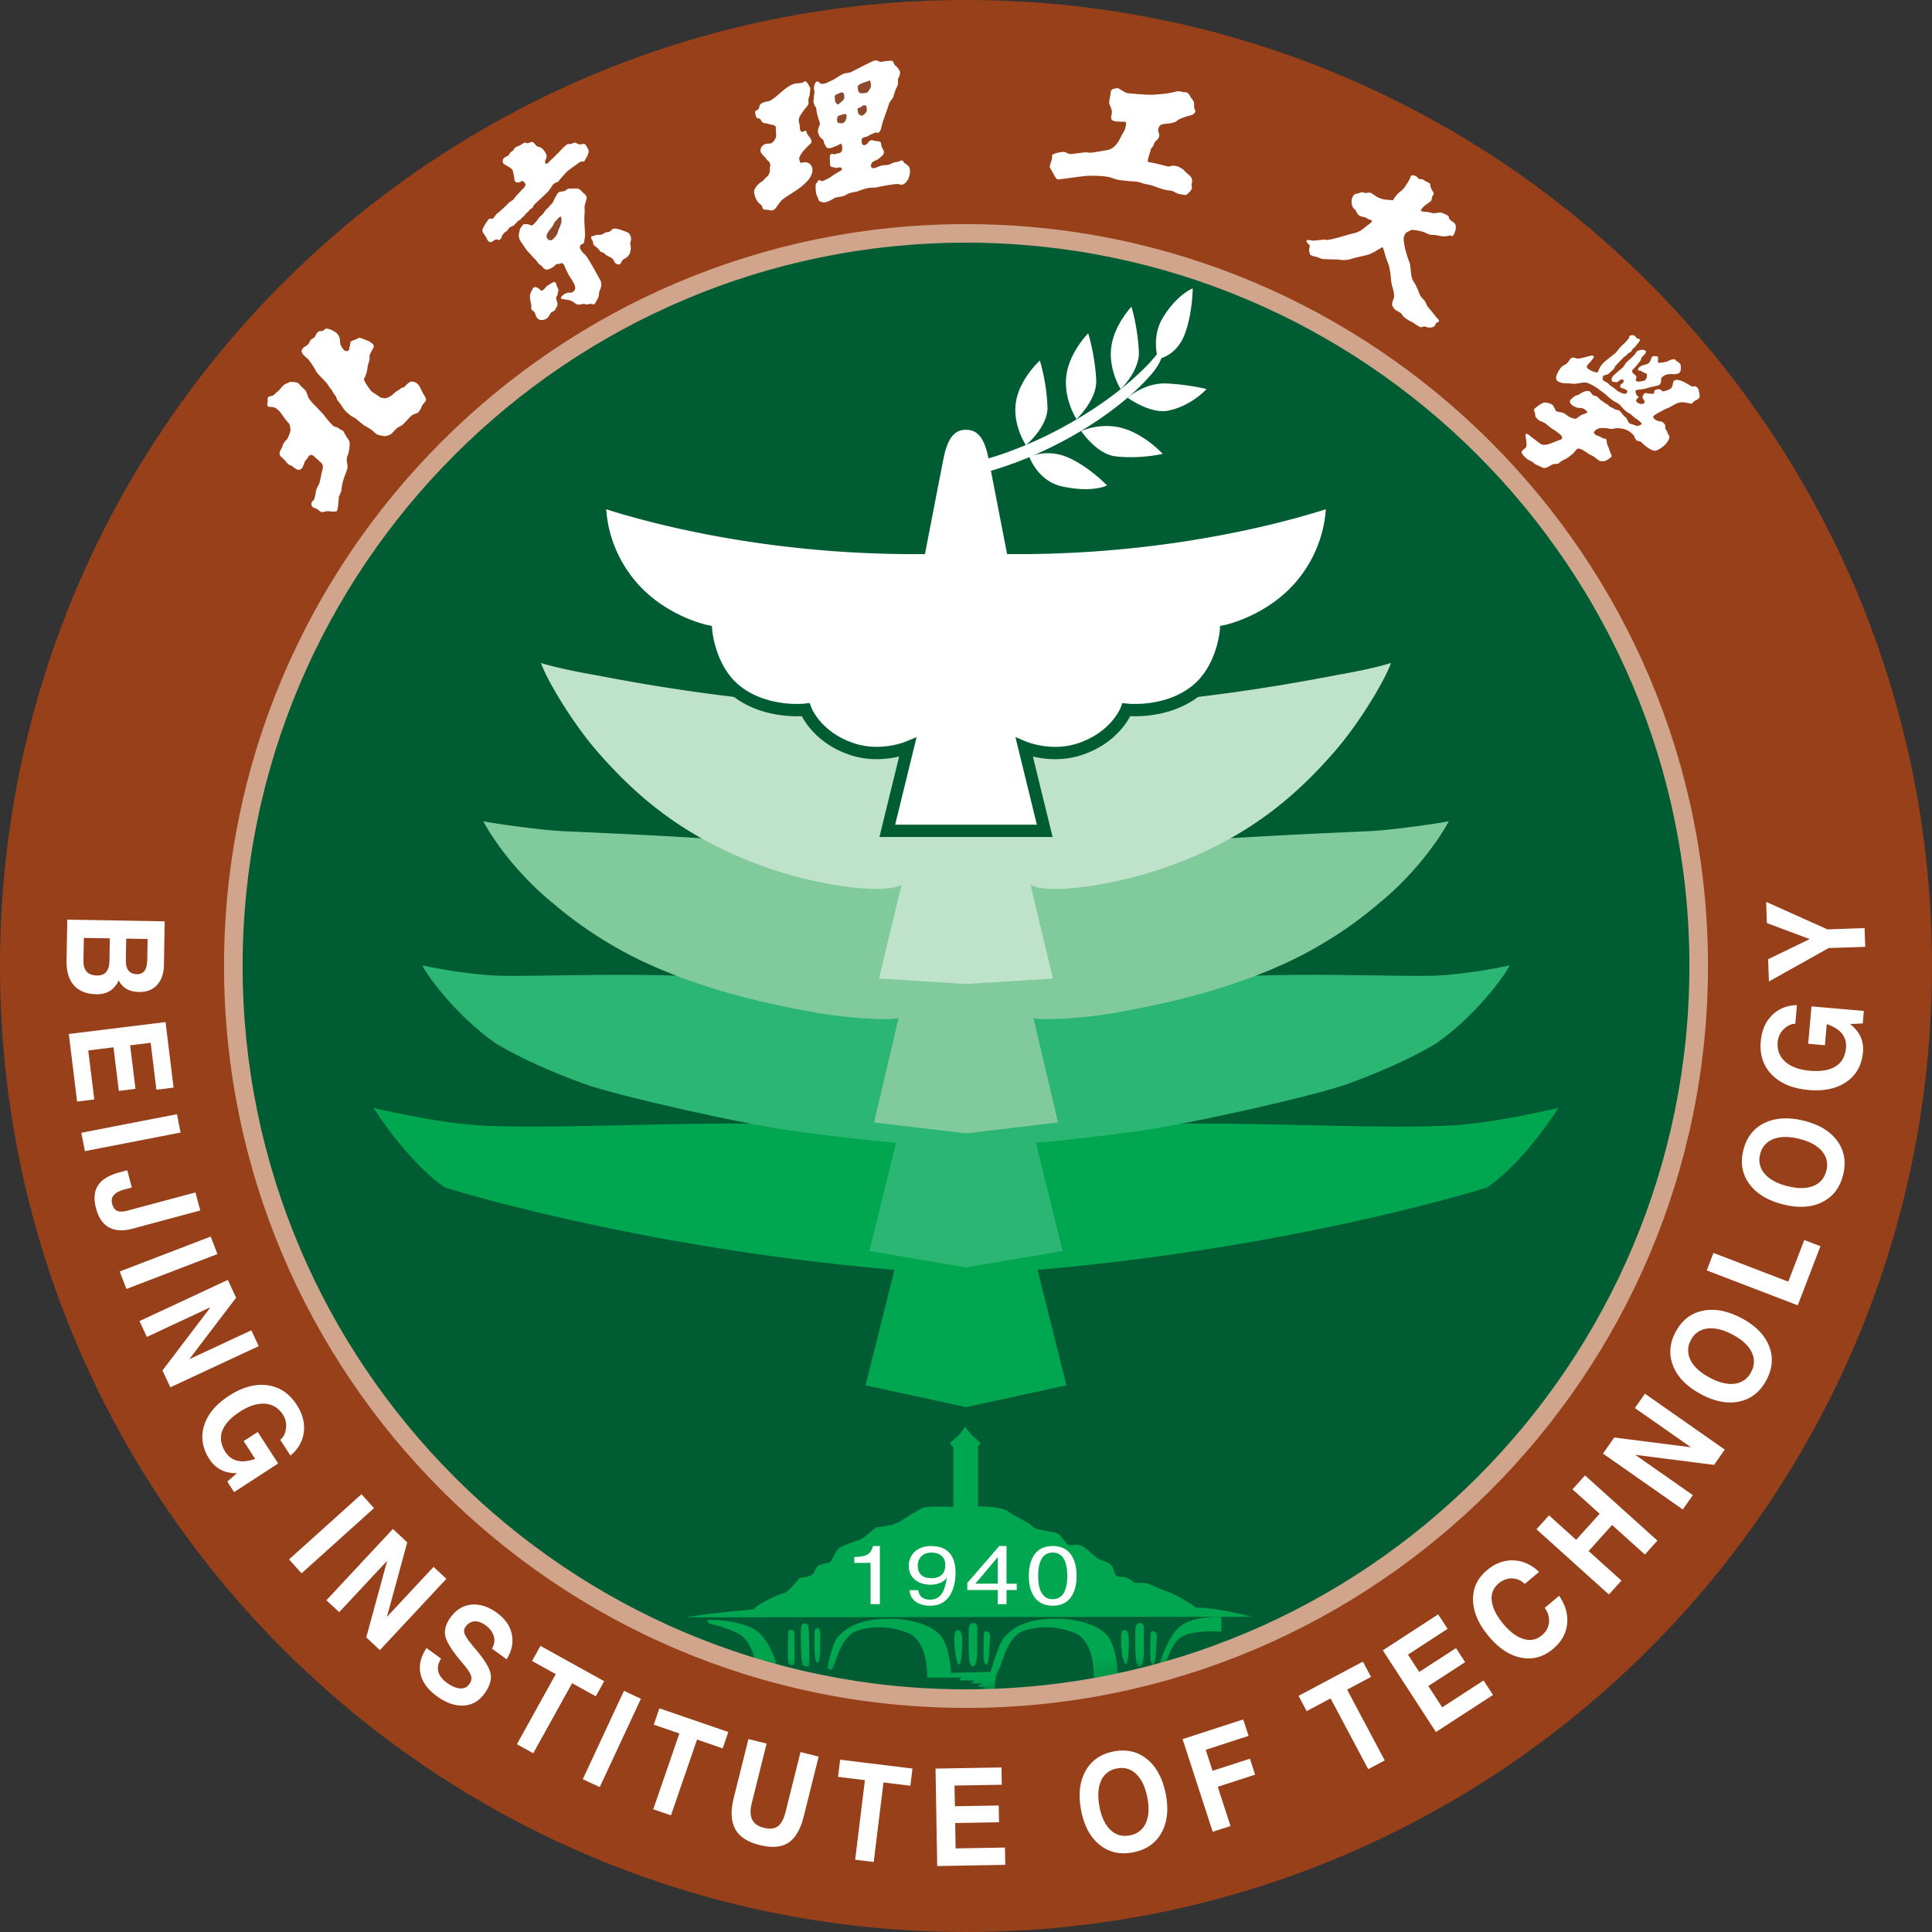<svg xmlns="http://www.w3.org/2000/svg" width="88" height="88" fill="none"><rect width="100%" height="100%" fill="#333333" stroke="none"/><path fill="#97401A" fill-rule="evenodd" d="M0 44C0 19.7 19.7 0 44 0c24.302 0 44 19.7 44 44S68.302 88 44 88C19.7 88 0 68.3 0 44" clip-rule="evenodd"/><path fill="#005C33" fill-rule="evenodd" d="M10.63 44c0-18.43 14.94-33.37 33.372-33.37 18.431 0 33.372 14.94 33.372 33.37s-14.94 33.37-33.372 33.37S10.629 62.43 10.629 44" clip-rule="evenodd"/><mask id="a" width="68" height="68" x="10" y="10" maskUnits="userSpaceOnUse" style="mask-type:alpha"><path fill="#fff" d="M10.63 44c0 18.43 14.94 33.37 33.372 33.37 18.431 0 33.372-14.94 33.372-33.37 0-18.428-14.94-33.37-33.372-33.37"/></mask><g fill="#00A650" fill-rule="evenodd" clip-rule="evenodd" mask="url(#a)"><path d="M43.96 64.982s-.152.247-.317.412c-.167.167-.414.33-.359.386s.139.124.139.124v2.74s-1.204-.083-1.47.072c-.29.166-.623.357-.925.563-.304.206-.766.242-1.048.282-.212.03-.516.454-.805.564s-.691.241-.847.321c-.343.18-.371.658-.563.726-.194.069-.524.022-.645.363-.137.386-.66.27-.725.362-.096.138-.559.672-.724.684-.165.014-1.1.431-1.35.724-2.233.192-3.082.362-3.082.362l25.779-.028s-1.53-.411-2.532-.413c-.09-.093-1.005-.642-1.294-.725s-.757-.32-.886-.362c-.287-.096-.589.016-.685-.08-.168-.168-.329-.228-.604-.242s-.212-.142-.322-.403-.403-.282-.645-.403c-.18-.09-.617-.555-.837-.624-.22-.07-.46.06-.597-.05-.138-.111-.275-.456-.538-.525-.261-.067-.898-.113-1.05-.29-.15-.18-.74-.402-1.085-.663-.344-.261-1.392-.244-1.392-.244v-2.766s.11-.027.096-.11c-.013-.082-.22-.206-.357-.345-.139-.137-.33-.412-.33-.412M32.212 73.788s.015.183.22.201c.204.018.913.252 1.255.453.71.419.818 1.848.818 1.848l1.05-.008.015.357.873.01s-.532.076-.274.095c.26.018.943.008.874.025s-1.037.096-.819.096c.22 0 1.311.14 1.446.027.137-.113.029-.576.029-.576h-1.515s0-.209-.178-.226c-.176-.017-.573-.017-.573-.017s-.3-1.552-1.255-1.953c-.956-.401-1.966-.332-1.966-.332"/><path d="M35.911 74.268s-.055 1.324 0 1.482.272.113.272.007c0-.103.029-1.332-.026-1.455-.055-.121-.246-.035-.246-.035M36.497 74.059c-.055.174 0 1.691.055 1.778.053.088.313.105.313 0 0-.104 0-1.726-.055-1.813-.053-.088-.258-.14-.313.035M37.234 74.155c-.163.017-.137.27-.137.531s-.012 1.054.137 1.054.123-.93.123-1.054c0-.12.04-.549-.123-.531M43.661 74.25c-.19 0-.19.14-.19.472 0 .33.082 1.097.218 1.097s.136-.941.136-1.133c0-.19-.05-.436-.164-.436M44.343 73.927c-.274 0-.218.34-.218.654s-.054 1.325.191 1.325c.246 0 .19-.958.19-1.307 0-.35.069-.672-.163-.672M44.917 74.302c-.11 0-.11.105-.11.436 0 .332-.055 1.08.11 1.08.164 0 .15-.923.176-1.132.029-.21-.012-.384-.176-.384M51.253 74.25c-.19 0-.19.14-.19.472 0 .33.077 1.076.214 1.076s.14-.92.14-1.112c0-.19-.05-.436-.164-.436M51.936 73.927c-.274 0-.22.34-.22.654s-.053 1.325.193 1.325c.245 0 .19-.958.19-1.307 0-.35.068-.672-.163-.672M52.51 74.302c-.11 0-.11.105-.11.436 0 .332-.056 1.08.11 1.08.163 0 .149-.923.176-1.132.028-.21-.013-.384-.176-.384"/><path d="M45.38 76.3c-.058.251-.115.56-.038.693-.154.058-.76.019-.818 0-.116-.04.461-.067.346-.124-.061-.032-.244-.027-.288-.049-.123-.06.117-.064.124-.134.005-.037-.394.02-.451-.02-.076-.05.173-.115.173-.115l-.77-.019.153-.121h-1.583s.082-1.665-.887-2.04c-.727-.28-1.543-.35-2.292-.095-.818.278-1.023 1.674-1.147 1.753-.123.077-.205-.062-.205-.062s.178-1.115.505-1.447c.31-.313.756-.697 1.925-.776 1.16-.079 2.21.217 2.674.707.464.487.52 1.743.52 1.743l1.8-.044s.345-1.298.674-1.63c.309-.313.754-.697 1.924-.776 1.16-.079 2.211.217 2.675.707.464.487.518 1.743.518 1.743l1.801-.044s.383-1.542 1.037-2.066c.653-.522 1.883-.428 1.883-.428v.664s-1.334-.112-1.869.27c-.478.34-.75 1.42-.764 1.613-.013.19.105.14-.078.244-.108.061-.7.186-.972.175-.129-.005.47-.194.483-.227.014-.034-.843.206-.966.206-.09 0 .523-.058.523-.058l-.847-.05.26-.082H49.82s.082-1.665-.886-2.04c-.727-.28-1.545-.35-2.294-.095-.818.278-1.023 1.674-1.145 1.753-.02.01-.107.236-.115.272"/></g><path fill="#D0A58C" fill-rule="evenodd" d="M44.001 11.053c-18.168 0-32.95 14.78-32.95 32.947S25.833 76.947 44 76.947c18.17 0 32.95-14.78 32.95-32.947s-14.78-32.947-32.95-32.947m0 66.74c-18.634 0-33.795-15.16-33.795-33.793s15.16-33.792 33.795-33.792S77.797 25.367 77.797 44 62.636 77.794 44 77.794" clip-rule="evenodd"/><path fill="#fff" fill-rule="evenodd" d="M40.078 70.42h-.312c-.125.432-.338.473-.854.504v.263h.741v1.879h.425zM42.39 72.181c.295 0 .611-.113.727-.316l.01.008c-.1.684-.33.99-.763.99-.326 0-.515-.166-.538-.433h-.397c0 .256.198.708.944.708 1.092 0 1.152-1.209 1.152-1.492 0-.428-.1-1.227-1.112-1.227-.67 0-1.02.426-1.02.908 0 .527.41.854.998.854" clip-rule="evenodd"/><path fill="#00A650" fill-rule="evenodd" d="M42.448 71.884c-.266 0-.645-.064-.645-.573 0-.352.244-.594.613-.594.457 0 .642.264.642.564 0 .524-.402.603-.61.603" clip-rule="evenodd"/><path fill="#fff" fill-rule="evenodd" d="M46.31 72.422v-.286h-.465v-1.717h-.33L44.06 72.1v.323h1.388v.644h.397v-.644z" clip-rule="evenodd"/><path fill="#00A650" fill-rule="evenodd" d="M45.438 70.935h.01v1.2h-1.022z" clip-rule="evenodd"/><path fill="#fff" fill-rule="evenodd" d="M49.038 71.778c0-.549-.176-1.36-1.089-1.36-.912 0-1.089.811-1.089 1.36 0 .55.177 1.36 1.09 1.36.912 0 1.088-.81 1.088-1.36" clip-rule="evenodd"/><path fill="#00A650" fill-rule="evenodd" d="M48.614 71.779c0 .662-.208 1.062-.664 1.062s-.664-.4-.664-1.062c0-.663.207-1.062.664-1.062.456 0 .663.4.663 1.062" clip-rule="evenodd"/><path fill="#fff" fill-rule="evenodd" d="M37.086 4.103c-.04-.157.038-.376.126-.388.11-.016.126.123.245.105.052-.008.166-.02.213-.052.033-.023.212-.099.269-.127.162-.088.274-.181.452-.266.116-.057.281-.046.374-.093.263-.132.99-.516 1.09-.53.106-.014.195.074.279.063.15-.022.458-.071.519-.035.035.02.077.17.118.197.061.042.22.206.227.335.006.104-.104.285-.101.323.016.155.005.237-.027.29-.077.136-.118.276-.18.487-.018.069-.174.231-.193.297-.12.423-.275.725-.363 1.144-.014.066-.096.21-.147.195-.047-.016-.166-.013-.209.035-.03.031-.157.033-.21.102-.038.05-.28.049-.312.145-.02.06-.014.204.036.255.079.078.216-.032.242-.08.026-.046.114-.13.184-.122.048.005.155.049.29.05.079 0 .126.07.127.11.01.191.114.285.122.339a.23.23 0 0 1-.024.15c-.052.075-.12.122-.223.21-.057.047-.192.079-.273.147a.23.23 0 0 0-.066.177c.014.1.1.098.154.092.052-.008.266-.112.37-.126s.203-.007.29-.03c.067-.017.243-.126.343-.121.113.006.225-.117.308-.05.017.133.275.16.304.37.042.295-.104.655-.36.713-.108.026-.045-.072-.424-.012a8 8 0 0 0-.675.122c-.097.03-.24.016-.373.03s-.26.065-.32.08c-.11.024-.211.095-.356.11-.172.02-.351.097-.43.15-.082.057-.332.076-.451.109-.079.022-.205.148-.449.209-.086.024-.302-.019-.32-.112-.026-.13-.112-.203-.122-.388l-.01-.184c0-.05-.006-.162.072-.224.014-.008.044-.102.097-.104.05-.001.07.07.146.048.052-.016.282-.118.384-.196.132-.097.356-.23.482-.297.053-.104-.063-.145-.103-.132-.075.022-.159.04-.214.002-.107-.002-.16-.022-.188-.063-.03-.044-.016-.136-.02-.173-.004-.073-.009-.11-.007-.213.002-.063-.003-.157.094-.17.054-.008.07.03.121.022.054-.008.071-.033.125-.04.053-.007.085-.005.12-.023a.27.27 0 0 0 .097-.115.8.8 0 0 0-.008-.251c-.017-.068-.08-.05-.151-.002-.047.032-.112.05-.186.082-.036.008-.118.057-.171.064a.5.5 0 0 1-.147-.001c-.062-.008-.06-.054-.088-.1-.022-.043-.073-.106-.077-.158-.01-.148-.137-.183-.16-.22a.7.7 0 0 1-.11-.255c-.022-.167.113-.32.081-.422-.025-.083-.146-.407-.157-.637-.003-.061-.097-.148-.121-.263-.019-.094.008-.152.003-.215-.005-.084.054-.244.022-.369M36.897 3.995c.03.052-.017.222-.013.311.003.066-.09.164-.056.362.014.082-.055.16-.153.276a3 3 0 0 0-.264.391c-.066.172.012.337.02.39.008.054-.016.211.06.262.085.06.137-.033.203-.033.045-.002.03.09.093.177.12.169.162.19.168.28.005.054.011.096-.027.128-.1.082-.46.418-.522.653-.013.052.032.215.061.228.05-.013.173-.025.225-.031.054-.008.19.064.224.103a.5.5 0 0 1 .091.211c.008.332-.228.559-.477.771-.233.2-.672.445-.871.601-.167.13-.302.414-.401.472 0 0-.119.065-.181.032-.043-.022-.15-.016-.27-.035-.092-.016-.067-.146-.141-.21-.076-.067-.151-.124-.192-.205a1 1 0 0 1-.13-.403c-.005-.1.177-.364.353-.45.046-.022.16-.167.208-.203a.42.42 0 0 0 .162-.367c-.008-.088.028-.159.019-.222-.002-.007-.033-.113-.1-.16-.054-.036-.078-.079-.116-.135 0-.003-.212-.19-.228-.295-.022-.166.093-.3.25-.344.052-.014.148-.005.2-.017.121-.027.192-.156.246-.265.039-.083-.01-.311.001-.428.013-.148-.154-.148-.244-.168-.075-.017-.182-.064-.26-.06-.072.005-.161-.088-.185-.154-.047-.085-.08-.053-.146-.07-.077-.016-.106-.234-.113-.287-.004-.028.053-.063.125-.107.06-.036.063-.11.082-.175.029-.093.121-.129.203-.163.058-.026.216-.033.288-.076.384-.222.784-.744 1.178-.779.2-.015.284-.022.356-.077.115-.09.219.175.274.27" clip-rule="evenodd"/><path fill="#8C492C" fill-rule="evenodd" d="M39.619 3.663c.03.02.047.17.053.223.011.074-.088.249-.166.328 0 0-.196.055-.318.026-.095-.02-.118-.174-.122-.262-.007-.175.345-.216.553-.315M38.241 4.234c.154-.061.213-.013.217.189.005.146-.145.206-.253.316-.053.057-.12-.05-.12-.05-.067-.046-.048-.167-.062-.244-.03-.176.177-.143.218-.211M39.306 4.81c.04-.02.137-.034.158.034.02.07.02.193.02.193-.028.117-.151.207-.231.23-.035.01-.154-.058-.162-.112-.008-.053-.052-.168-.005-.236.112-.004.151-.078.22-.11M38.467 5.192a.078.078 0 0 1 .094.078c.005.144-.061.272-.129.32-.047.037-.171.02-.263.01a.26.26 0 0 1-.042-.146.27.27 0 0 1 .049-.17c.074-.033.184-.065.29-.092" clip-rule="evenodd"/><path fill="#fff" fill-rule="evenodd" d="M25.469 8.75c.044-.027.143-.025.234-.043.044-.007.157-.122.219-.118.12.007.352-.02.436.016.09.04.196.181.24.206a.34.34 0 0 1 .13.195c-.042.199-.103.334-.103.425 0 0 .014.165.002.291-.03.32.014.64.02.97.002.097-.028.22-.042.34-.005.039-.068.092-.125.1-.04.005-.094.13-.04.222.026.042.086.15.2.237.125.098.595.982.703 1.171.09.162.018.403-.024.466-.046.067-.017.258-.095.377-.053.085-.105.217-.149.244s-.091.013-.14-.008c-.036-.014-.15.024-.195.026-.07-.002-.112-.029-.181-.023-.065.007-.173.046-.264.023-.08-.02-.13-.086-.235-.144-.148-.083-.473-.085-.503-.129-.047-.069.129-.187.15-.201.147-.095.312-.052.355-.077.15-.091.187-.194.07-.419a6 6 0 0 0-.11-.193c-.026-.044-.124-.167-.158-.265a3 3 0 0 1-.172-.377c-.02-.035-.098-.09-.134-.08-.063.061-.16.022-.223.06-.044.026-.09.09-.134.117-.044.026-.15.09-.255.121a.3.3 0 0 1-.132-.025c-.074-.037-.093-.093-.156-.146-.018-.01-.077-.07-.097-.07-.036-.048-.109-.13-.136-.174-.026-.042-.143-.138-.221-.236-.09-.11-.18-.18-.27-.314-.135-.203-.206-.3-.23-.343-.145-.252-.029-.397-.027-.527.042-.075.108-.16.15-.215.082-.036.12-.021.238-.014.016.011.12.04.154.063.076-.04.21-.176.312-.335.042-.07.16-.14.23-.244.045-.066.118-.17.16-.195.044-.027.049-.053.132-.141.076-.08.117-.112.162-.214q.04-.091.077-.158c.027-.047.046-.09.074-.126.022-.044.022-.067.103-.116" clip-rule="evenodd"/><path fill="#fff" fill-rule="evenodd" d="M26.93 10.773c.054-.044.12.003.202-.066.027-.022.184-.001.233-.016a.6.6 0 0 0 .19-.09c.05-.039.169-.024.211-.051.041-.025.101-.084.137-.117.082-.072.433.05.556.103.053.022.102.031.18.082.032.02.085.141.096.188.027.115-.007.156-.025.244-.015.071.033.184.022.264-.004.041-.014.145-.036.208a.55.55 0 0 1-.156.205c-.04.039-.127.064-.168.108-.07.071-.088.17-.13.195-.059.035-.153.016-.23-.066-.041-.042-.068-.148-.13-.193-.078-.059-.278-.137-.306-.18-.07-.107-.214-.094-.256-.162-.101-.155-.185-.19-.224-.217a.23.23 0 0 1-.083-.168c.006-.07-.121-.173-.082-.27M24.308 13.098c.159-.096.333.176.388.143a.9.9 0 0 0 .2-.202c.016-.02.27-.166.27-.166.043-.027.092-.043.123-.013.059.057.07.168.07.168.026.043.083.148.077.19-.01.056-.035.116-.04.2-.001.04-.075.114-.067.166.019.124.078.189.061.297-.014.082-.047.114-.102.22-.046.09-.15.095-.189.139-.033.038-.12.22-.198.267-.16.096-.356.117-.467-.07-.027-.044-.06-.17-.087-.214-.025-.045-.112-.084-.137-.128-.027-.042.003-.175-.014-.239-.047-.176-.1-.395-.008-.557.04-.068.076-.175.12-.201M23.48 6.714c.043-.028.124-.058.18-.083.074-.033.166-.098.208-.124.053-.033.08.007.16.02.032.005.174-.08.232-.058.056.022.148.156.2.189.08.05.206.023.349.24.141.218.086.257.017.454-.006.07.046.144.105.09.101-.092.479-.454.565-.55.123-.135.229-.236.326-.311.04-.032.13-.011.203-.03.058-.016.154-.08.201-.048.098.071.224.095.306.057.039-.016.125.003.15.046.027.044.068.115.114.209.07.15-.113.396-.178.527-.022.046-.113-.024-.23.058-.04.03-.273.197-.317.222l-.244.19c-.05.05-.15.164-.197.218-.07.078-.126.136-.189.23-.037.04-.148.051-.237.13-.038.033-.137.225-.25.343-.285.293-.658.591-.67.667-.013.096-.14.105-.182.189-.022.044-.14.116-.18.182-.068.115-.131.11-.169.17-.033.052-.082.08-.154.124-.046.027-.09.1-.153.16a.4.4 0 0 1-.155.098c-.038.008-.125.082-.125.082-.01.074-.093.123-.171.177a.8.8 0 0 0-.137.163c.01.049-.033.118-.098.176-.06.052-.052-.025-.174-.012-.06.005-.15.111-.232.12-.097.009-.159-.103-.2-.202-.009-.02-.067-.1-.127-.189-.036-.055-.07-.123-.05-.18.04-.12.203-.399.308-.493.038-.033.115.023.16-.003.042-.025.137-.19.2-.238.194-.15.36-.308.535-.488.088-.09.208-.107.236-.192.04-.06.309-.352.39-.432.05-.049.139-.139.127-.23-.004-.033-.075-.098-.101-.118-.07-.052-.102.013-.164.036-.061.024-.163.007-.192-.02-.036-.035-.04-.107-.05-.156-.011-.058-.013-.085-.028-.162q-.012-.074-.044-.195c-.027-.107-.35-.253-.414-.309-.038-.033-.05-.102-.035-.17.028-.12.14-.133.225-.19.068-.044.088-.12.11-.146.025-.03.106-.063.132-.1.05-.06.035-.087.109-.138" clip-rule="evenodd"/><path fill="#8C492C" fill-rule="evenodd" d="M25.384 9.986s.081-.099.149-.12c.036-.012.04.117.043.215.001.034-.046.2-.092.29-.067.131-.072.221-.126.323a.9.9 0 0 1-.204.227c-.095.056-.186.001-.225-.057-.058-.088-.03-.17 0-.228.055-.11.15-.212.242-.337.011-.025.066-.105.077-.157.02-.061.095-.079.136-.156" clip-rule="evenodd"/><path fill="#fff" fill-rule="evenodd" d="M76.513 16.554c.075.094.047.25.031.344-.019.115-.203.156-.324.146a.8.8 0 0 0-.368.037c-.04.014-.197.116-.192.177 0 .02.016.169-.056.246-.08.085-.225.064-.661.198.001.01-.353.053-.401.06-.084.01-.052.217.084.302.073.046-.196.118-.069.25.091.094.3.134.36.005 0-.065-.092-.151-.099-.216-.012-.108.118-.226.148-.208.065.043.144.029.184.03.04.002.131.041.184-.009.032-.032-.033-.153.164-.183.13-.02.172.052.22.082.04.027.151-.016.213-.036a.5.5 0 0 0 .18-.094c.12-.109.048-.293.16-.354.232-.13.727.26.804.278.023.005.075-.023.116-.017.068.013.148.066.171.146.016.052.044.156.056.282.004.042-.018.115-.089.165-.062.047-.236.109-.248.192-.005.04-.268-.047-.423-.053-.27-.013-.43.141-.633.235-.019.01-.175.071-.212.093-.032.018-.136.076-.228.125-.096.05-.21.108-.273.182-.044.05.03.102.068.143.07.073.258.1.316.102.052.046.12.092.144.14.023.05 0 .158.023.202.028.053.074.068.088.171.008.057.098.107.087.203-.016.144-.183.335-.272.408-.092.072-.301.21-.397.206-.091-.003-.352-.13-.571-.359-.044-.044-.127-.093-.2-.086-.031.003-.145-.126-.156-.202-.007-.056-.127-.16-.223-.23-.192-.144-.548-.176-.669-.14a.6.6 0 0 1-.296 0 1.5 1.5 0 0 0-.391-.014.43.43 0 0 0-.26.172c-.02.035.019.093.084.134.063.042.2.07.272.129.056.047.16.025.195.067.047.057.01.19.099.343.031.055.047.17.12.317.009.02.075.126-.008.176-.048.027-.197.157-.293.162-.082.005-.187.012-.244-.029-.1-.07-.15-.122-.267-.196-.06-.038-.155-.07-.208-.112-.085-.061-.414-.303-.52-.217-.056.047-.157.2-.245.261-.078.054-.152.128-.248.18-.107.056-.213.088-.306.185-.073.077-.234.057-.26.059-.186.062-.369.253-.54.154-.118-.066-.274-.112-.356-.183-.148-.129-.174-.105-.267-.165-.145-.093-.265-.225-.307-.335-.005-.068.118-.146.18-.206.12-.117-.027-.534.004-.605.042-.092.135.012.244.093.192.142.362.287.464.343.216.12.63-.133.865-.195.076-.019.137-.091.044-.21a2.6 2.6 0 0 0-.34-.255 2.5 2.5 0 0 1-.346-.263c-.072-.068-.297-.132-.336-.172-.073-.075-.164-.113-.16-.286.002-.046-.04-.107-.051-.15-.02-.077.11-.146.148-.182.039-.038.173-.129.277-.171.099-.041.355.031.439.117.039.041.102.218.14.258.037.04.214.05.311.082.11.037.198.134.296.186.123.066.152.061.217.079.063.018.096-.013.135-.027.05-.019.148-.128.208-.145.055-.017.173-.055.245-.1.062-.04-.081-.117-.12-.156-.038-.04-.16-.062-.252-.062-.1.002-.195-.058-.26-.09a.32.32 0 0 1-.14-.154c-.028-.092.017-.12.085-.185.077-.074.184-.146.244-.148.067-.003.269-.213.52-.192.086.008.148.186.224.208.053.015.112.02.132.033.057.033.148.145.212.187.09.058.163.126.276.18.036.02.124.128.197.147.05.014.034.01.187.098-.005-.014.091.012.143.03.044.012.16.165.192.206.052.069.143.122.163.162.041.072.05.138.12.21.041.043.225.073.272.106.085.06.28-.014.3-.082a1.2 1.2 0 0 0-.264-.225c-.074-.036-.23-.209-.283-.23-.12-.043-.29-.198-.43-.374a.8.8 0 0 0-.245-.164 1.7 1.7 0 0 1-.24-.168c-.087-.075-.232-.212-.36-.3-.067-.046-.202-.153-.295-.21-.121-.075-.308-.174-.412-.193-.12-.022-.228.012-.431.04a1 1 0 0 1-.192.01c-.264-.04-.505.008-.669-.113-.068-.05-.099-.096-.079-.211.015-.083.128-.332.252-.451.115-.11.213-.062.37-.332.033-.059.143-.101.2-.082.017.01.1.042.163.04.197-.004.397-.094.657-.138 0 0 .067.014.072.066.003.04-.165.236-.277.356-.068.074-.044.143.02.189.1.07.227.124.287.138.022.005.107.041.145.005.037-.038.069-.148.096-.198.039-.076.146-.205.185-.241.038-.038.29-.24.48-.386.116-.088.176-.242.445-.476.08-.071.241-.26.233-.298-.016-.072.156-.111.24-.055.034.024.094.096.124.128.028.028.083-.024.103.026.024.059.014.068-.031.136-.047.072-.088.096-.132.168-.049.079-.165.134-.178.194-.003.02-.06.107-.115.113-.028.003-.112.085-.137.115-.044.05-.116.08-.173.143-.06.066-.258.274-.303.318-.045.042-.07.162-.177.242-.044.031-.116.116-.16.146-.093.066-.22.054-.249.112-.03.061-.026.145-.008.176.035.062.172.098.216.136.04.034.099.111.156.144.06.037.179.115.28.21.037.037.137.066.174.094a.5.5 0 0 0 .173.042c.038 0 .074-.012.096-.06.04-.088-.036-.119-.127-.165-.05-.025-.184-.039-.184-.086 0-.087.01-.116.088-.157.05-.029.11-.139.028-.18-.06-.03-.168.044-.209.09-.052.058-.107.023-.151.019-.046-.006-.113.01-.137-.046-.031-.08.006-.18.09-.261.038-.036.338-.294.38-.327.084-.065.142-.216.208-.274.164-.142.298-.27.353-.332.048-.055.08-.121.093-.137.031-.04.15-.083.24-.088a.25.25 0 0 1 .18.058c.048.041-.057.164-.14.24a.22.22 0 0 0-.08.149c-.005.06-.295.385-.345.43-.077.064-.047.086-.046.138.005.075.176.134.184.214.007.055-.045.132-.023.166.063.107.281.029.343.021.165-.024.177-.275.144-.324-.015-.025-.141-.047-.218-.107-.093-.07-.133-.002-.166-.066-.044-.085.133-.195.238-.22.1-.026.216-.057.264-.112.074-.085.098-.238.136-.275.03-.029.217-.034.256.007.038.041-.013.205.016.258.036.037.269-.004.396-.039.079-.022.246-.146.364-.096.047.019.067.087.108.096.04.008.103.061.12.084M12.235 18.075c.037-.031.152-.027.207-.066.071-.05.151-.14.232-.2.036-.028.171-.193.207-.231a.5.5 0 0 1 .175-.11c.036-.01.126-.076.184-.073.129.007.263.003.348.063.075.054.078.1.133.144.041.032.177.155.213.212.027.044.067.187.132.333.044.065.18.225.217.262.113.11.192.193.423.44.073.076.134.175.233.293.035.04.145.162.216.231.107.102.173.07.206.093.033.02.058.036.105.07.062.046.136.06.167.101.052.065.104.206.227.37a.36.36 0 0 1 .066.261c-.01.147-.032.353-.103.507-.077.168.027.412.005.529-.022.124-.093.28-.143.421a2.4 2.4 0 0 0-.132.592c-.007.105-.09.218-.118.325-.01.035-.02.444-.077.608-.037.1-.288.033-.428.034-.103.002-.11.02-.254.043-.072.01-.16-.1-.225-.135-.074-.041-.19-.076-.214-.1-.062-.06-.066-.165-.042-.207.027-.055.099-.095.116-.153.038-.116.06-.207.076-.337.017-.135.099-.248.129-.314.085-.19.104-.452.15-.61.03-.092.078-.268-.008-.36 0 0-.381-.366-.44-.385-.062-.02-.152.041-.152.041a.8.8 0 0 1-.154.216c-.037.037-.063.166-.101.236-.024.045-.058.132-.108.152-.054.02-.085.04-.155.018-.116-.037-.166-.11-.256-.166-.06-.034-.109-.028-.187-.104-.098-.094-.068-.117-.295-.306-.13-.109-.063-.271-.01-.351.069-.1.076-.236.157-.326.042-.049.138-.148.159-.197.039-.096.114-.251.12-.36-.026-.115-.009-.226-.114-.337-.205-.212-.249-.361-.425-.54-.214-.215-.354-.152-.439-.172a.12.12 0 0 1-.09-.088c.01-.096.037-.123.023-.243-.005-.047.003-.09.043-.124M14.465 15.139c.087-.082.145-.049.211-.061.046-.01.1-.063.134-.092.037-.031.12-.016.184.005.163.052.305.15.343.187.204.205.115.39.19.563 0 0 .109.188.16.22.119.08.25 0 .216-.116.06-.1.04-.189.062-.258.026-.085.198-.082.35-.184.087-.058.3.083.43.112.068.014.193.124.234.157.05.043.057.13.02.194-.051.083-.078.132-.131.237-.054.101-.029.195-.038.274-.017.123-.076.21-.087.348a1.4 1.4 0 0 1-.163.531c-.007.107.203.392.285.504.06.079.162.146.207.17.142.07.222.2.428.208.146.004.304-.092.386-.166.04-.045.19-.165.214-.173.064-.02.143-.108.163-.114.054-.016.154-.05.183-.089a1 1 0 0 1 .228-.196c.123-.063.308.027.395.14.085.11.132.264.212.4.06.103.13.187.12.284-.008.077-.147.176-.184.27a.9.9 0 0 1-.16.282c-.054.055-.175.074-.223.098-.114.055-.215.178-.258.228-.06.07-.234.242-.234.242-.036.038-.168.09-.255.154-.1.075-.22.244-.304.292a.9.9 0 0 1-.23.074c-.06.01-.286-.041-.363-.071-.066-.027-.266-.217-.286-.232-.058-.04-.343-.195-.38-.23l-.212-.175a1.2 1.2 0 0 0-.215-.155c-.096-.033-.285-.209-.324-.244-.156-.143-.139-.209-.402-.525-.028-.031-.061-.176-.09-.206-.136-.148-.09-.164-.193-.285-.088-.105-.173-.255-.201-.286-.14-.156-.334-.348-.368-.387-.084-.087-.125-.164-.188-.277a4 4 0 0 0-.306-.442s-.2-.162-.252-.25c-.066-.112-.03-.167.034-.248.038-.047.164-.1.224-.162.053-.053.085-.163.121-.203.055-.06.134-.083.17-.12.038-.038.08-.167.143-.227M54.046 4.207c.052.016.115.084.142.139.055.111.14.182.184.292.025.066.019.158.019.25-.002.059.067.148.058.178-.07.21-.23.167-.478.263-.12.046-.279.093-.372.184-.044.043-.198.088-.273.1-.265.045-.479-.01-.551.212-.077.23.066.168.014.418-.011.054-.083.13-.121.16-.072.06-.084.1-.105.152-.024.058-.037.12-.092.162-.042.033-.06.111-.077.178-.063.223-.15.41-.096.487.252.029.603.128.872.195.105.026.165-.033.247-.031.066.001.17.016.222.031.051.016.146.076.218.121.062.038.139.128.199.185.075.072.218.143.24.317.01.063-.01.151-.022.213-.006.023-.003.069.011.08.01.046.01.065-.006.116a.5.5 0 0 1-.121.16c-.055.051-.128.127-.189.114-.16-.033-.245-.04-.297-.055-.052-.016-.21-.11-.304-.134-.11-.028-.212-.023-.334-.055a6 6 0 0 1-.525-.179c-.087-.033-.397-.082-.492-.12-.196-.078-.386-.077-.509-.085-.093-.004-.341-.034-.494-.05-.18-.019-.385-.12-.543-.148a4.6 4.6 0 0 0-1.013-.042c-.432.039-1.243.174-1.295.155-.085-.031-.207-.325-.344-.538-.008-.074.034-.2.052-.251a.65.65 0 0 0 .048-.312c.086-.104.487-.154.556-.15.055.002.184.098.285.098.055.002.445-.055.659-.077.072-.006.187.016.252.013.2-.011.506-.08.727-.11.47-.065.621-.576.734-.756a.9.9 0 0 0 .13-.281c.024-.1.047-.217.002-.247-.085-.032-.214-.007-.265-.022 0 0-.22.015-.332-.06-.092-.061-.044-.186-.026-.323.016-.12-.039-.26-.107-.407-.028-.058.005-.249.02-.302.017-.052.032-.23.046-.282.037-.138.161-.118.295-.148.053-.012.281.164.413.216.052.02.72.079 1.097.085.082.001.151-.003.197-.005.02.002.1-.013.141-.016a4 4 0 0 0 .874-.137.5.5 0 0 1 .228.029c.104.028.15.004.201.02M64.827 8.185c.074.066.317.152.317.201-.003.126.063.252.136.36.063.097-.01.125-.046.22-.033.086-.006.146-.066.198s-.19.136-.327.25c-.02.028-.15.157-.113.19.034.032.09.035.15.043.026.001.14.007.208.02.068.011.16.05.233.046.115-.007.275-.054.323-.027 0 0 .349.108.35.198.002.118.117.168.248.274.116.094.074.344-.02.522-.04.073-.06.098-.14.055-.043-.023-.132.02-.239.027-.237.016-.341-.047-.484-.058-.112-.01-.178.008-.283-.035-.106-.044-.195-.091-.279-.116-.083-.025-.393-.095-.484-.079a.8.8 0 0 0-.243.117c-.11.069-.138.269-.132.333.029.272.08.55.27 1.051.064.164.028.612.17.83.152.23.226.452.301.629.044.1.167.206.219.277.061.084.091.213.137.264.115.133.218.253.385.47.043.054.128.112.126.175-.001.055-.104.06-.129.099-.031.047-.058.143-.129.17a.45.45 0 0 1-.37-.017c-.05-.022-.124.02-.171.031-.052.011-.093-.031-.13-.044a3 3 0 0 1-.254-.167c-.06-.044-.172-.074-.272-.15-.027-.023-.167-.105-.211-.185-.093-.165-.247-.17-.342-.264-.066-.063-.144-.178-.127-.268.044-.239.173-.24.011-.758-.068-.217-.061-.47-.098-.675-.007-.038-.053-.307-.09-.389-.131-.294-.2-.646-.25-.738-.017-.031-.407.255-.657.332-.28.085-.452.092-.794.202-.296.094-.573.01-.705.017-.12.006-.403-.016-.507-.012-.137.004-.31-.107-.409-.115a.6.6 0 0 1-.216-.076c-.048-.04-.037-.122-.066-.19-.023-.052.06-.198.016-.261-.025-.035-.123-.115-.135-.156-.017-.054.042-.093.18-.063.131.027.205.017.336-.002.031-.004.184-.006.247-.03.035-.012.113.02.153.018.31-.016.895-.228 1.249-.307.327-.072.517-.297.626-.368.058-.038.178-.13.195-.186.01-.034-.118-.061-.165-.088-.049-.025-.076-.046-.123-.07-.049-.026-.134-.027-.192-.051-.083-.025-.104-.036-.157-.091-.071-.077-.074-.175-.18-.255-.062-.049-.177-.282-.078-.518.047-.11.11-.165.203-.174.082-.01.159-.056.212-.062.068-.008.134.038.208.033.052-.003.104-.034.198-.01.072.02.222.147.345.21.223.112.44.112.689.129.105-.21.223-.313.415-.467.087-.07.156-.2.231-.315.148-.217.128-.25.153-.297.042-.08.094-.065.148-.05.174.047.165.114.217.147.079.047.16.003.208.046" clip-rule="evenodd"/><path fill="#00A650" fill-rule="evenodd" d="m44 64.092-4.576-.992 1.317-5.26c-11.86-1.017-20.475-3.752-20.475-3.752-1.737-1.192-3.254-3.628-3.254-3.628s2.96.732 5.17.82c4.598.182 11.808-.423 17.008.14-.005.024 2.407.036 4.81.036s4.814-.012 4.81-.036c5.2-.563 12.41.042 17.007-.14 2.21-.088 5.17-.82 5.17-.82s-1.516 2.436-3.253 3.628c0 0-8.616 2.735-20.476 3.751l1.317 5.261z" clip-rule="evenodd"/><path fill="#2BB673" fill-rule="evenodd" d="M44 45.047c3.439.007 6.968 0 6.949-.05 5.348-.89 11.257-.506 14.152-.551 1.66-.027 3.668-.476 3.668-.476-.353.667-1.652 2.354-3.339 3.548-1.23.74-2.777 1.394-4.077 1.863-1.449.524-7.35 1.866-9.803 2.18-1.526.193-3.048.388-4.368.488l1.22 4.934-4.403.746-4.402-.746 1.22-4.934c-1.32-.1-2.842-.295-4.368-.489-2.453-.313-8.354-1.655-9.803-2.179-1.3-.469-2.847-1.123-4.077-1.863-1.686-1.194-2.986-2.88-3.338-3.548 0 0 2.007.449 3.667.476 2.895.045 8.804-.339 14.152.552-.019.049 3.51.056 6.95.049" clip-rule="evenodd"/><path fill="#81CA9C" fill-rule="evenodd" d="m44.04 51.618-.039-.006-.038.006-4.152-.492 1.124-4.77c-.3.144-2.255.03-3.692-.22-2.758-.48-5.439-1.16-7.959-2.342a18.6 18.6 0 0 1-4.076-2.635c-1.687-1.37-2.796-2.988-3.198-3.76-.018.034 2.48.404 3.584.457 2.09.1 6.115.246 11.585.703.024.035 3.45.046 6.822.043 3.372.003 6.798-.008 6.822-.043 5.47-.457 9.497-.602 11.586-.703 1.105-.053 3.603-.423 3.584-.458-.403.773-1.512 2.39-3.198 3.76a18.6 18.6 0 0 1-4.075 2.636c-2.52 1.181-5.203 1.863-7.962 2.343-1.434.25-3.39.363-3.69.22l1.123 4.769z" clip-rule="evenodd"/><path fill="#BFE2CA" fill-rule="evenodd" d="m44 44.82-3.962-.25 1.027-4.283c-.398.275-1.592.24-2.752.065a18.9 18.9 0 0 1-5.728-1.829c-2.129-1.085-3.743-2.426-5.342-4.25-1.229-1.408-2.388-3.41-2.599-4.077.258.095 1.204.327 2.156.495 1.194.211 6.137 1.26 12.604 1.542h9.191c6.466-.282 11.41-1.331 12.604-1.542.952-.168 1.897-.4 2.156-.495-.211.667-1.37 2.67-2.6 4.076-1.598 1.825-3.212 3.166-5.341 4.251a18.9 18.9 0 0 1-5.729 1.828c-1.16.175-2.353.211-2.751-.064l1.027 4.283z" clip-rule="evenodd"/><path fill="#fff" fill-rule="evenodd" d="m40.415 37.845.93-3.798s-1.204.505-2.503.083c-1.671-.541-2.148-1.803-2.148-1.803s-1.827.216-3.181-.876c-1.218-.985-1.35-2.707-1.35-2.707s-2.102-.423-3.526-2.202a6 6 0 0 1-1.32-3.738c2.74.925 8.15 2.19 14.582 2.155 0 0 .714-3.686.777-4 .083-.423.277-1.66 1.295-1.66h.06c1.02 0 1.211 1.237 1.296 1.66.063.314.777 4 .777 4 6.43.035 11.843-1.23 14.582-2.155a6 6 0 0 1-1.322 3.738c-1.424 1.78-3.524 2.202-3.524 2.202s-.132 1.722-1.352 2.707c-1.353 1.092-3.18.876-3.18.876s-.476 1.262-2.147 1.803c-1.3.422-2.505-.083-2.505-.083l.93 3.798z" clip-rule="evenodd"/><path fill="#005C33" fill-rule="evenodd" d="M40.773 37.564h6.455l-.977-3.992.515.216c.005.001.563.23 1.301.23.352 0 .692-.053 1.007-.155 1.512-.49 1.954-1.59 1.973-1.638l.077-.201.217.024s.137.015.356.015c.593 0 1.72-.108 2.615-.832 1.112-.897 1.246-2.492 1.247-2.508l.016-.212.21-.043c.018-.003 2.021-.428 3.36-2.102a5.7 5.7 0 0 0 1.246-3.17c-1.92.612-7.146 2.044-14.025 2.044l-.494-.002-.044-.226s-.714-3.685-.777-3.998l-.013-.063c-.13-.678-.354-1.372-1.007-1.372h-.06c-.652 0-.876.694-1.008 1.37l-.013.065c-.062.313-.777 3.998-.777 3.998l-.042.226-.496.002c-6.877 0-12.105-1.432-14.024-2.044a5.7 5.7 0 0 0 1.246 3.17c1.338 1.674 3.341 2.1 3.362 2.102l.207.043.016.21c.002.018.142 1.618 1.248 2.51.895.724 2.023.832 2.615.832.218 0 .355-.015.355-.015l.219-.026.077.205c.017.046.461 1.147 1.971 1.636q.477.154 1.009.154c.738 0 1.295-.228 1.301-.23l.513-.212zm7.171.561h-7.887l.898-3.666a4.5 4.5 0 0 1-1.019.12c-.412 0-.81-.061-1.182-.18-1.395-.454-2.018-1.376-2.232-1.779a4 4 0 0 1-.217.005c-.666 0-1.937-.124-2.97-.957-1.053-.85-1.35-2.186-1.428-2.696-.576-.156-2.262-.72-3.49-2.255a6.26 6.26 0 0 1-1.38-3.914v-.39l.369.124c1.487.502 6.907 2.141 14.23 2.141h.03c.157-.807.68-3.509.734-3.774l.013-.062c.095-.498.354-1.825 1.559-1.825h.06c1.203 0 1.461 1.326 1.559 1.825l.01.062c.054.265.578 2.967.735 3.774h.03c7.323 0 12.743-1.64 14.23-2.141l.37-.124v.39a6.28 6.28 0 0 1-1.382 3.914c-1.227 1.534-2.912 2.099-3.49 2.255-.077.51-.374 1.845-1.428 2.696-1.16.937-2.637.976-3.186.952-.213.403-.836 1.325-2.233 1.778-.371.12-.768.181-1.18.181-.403 0-.755-.058-1.02-.12z" clip-rule="evenodd"/><path fill="#fff" fill-rule="evenodd" d="M43.625 21.212s-.006.02.886-.197c2.794-.68 6.075-2.573 7.884-4.524.176-.19.404-.491.404-.491.194-.335.334.228-.316 1-1.64 1.95-5.268 4.154-8.8 4.791-.43.077-.492-.525-.058-.579" clip-rule="evenodd"/><path fill="#fff" fill-rule="evenodd" d="M46.73 20.278s-.62-.919-.455-1.968c.163-1.051 1.088-1.887 1.088-1.887s.307.944.348 2.115c.031.889-.98 1.74-.98 1.74M49.033 19.092s-.6-.92-.462-1.984c.136-1.066.994-1.928.994-1.928s.307.952.365 2.134c.042.9-.897 1.777-.897 1.777M46.884 20.805s.82-.389 1.784.042c.966.431 1.757 1.265 1.757 1.265s-.667.353-2.073.037c-1.087-.246-1.468-1.344-1.468-1.344M51.045 17.727s-.557-.882-.43-1.905.921-1.85.921-1.85.285.912.338 2.048c.041.864-.829 1.707-.829 1.707M52.746 16.35s.843-.106 1.23-1.16c.348-.95.351-2.056.351-2.056s-.728.283-1.37 1.353c-.527.88-.211 1.863-.211 1.863M49.245 19.632s.907-.418 1.92-.12c1.012.3 1.793 1.16 1.793 1.16s-.971.241-2.129.117c-.88-.095-1.584-1.157-1.584-1.157M51.361 18.115s.77-.69 1.77-.648c.966.042 1.827.253 1.827.253s-.67.76-1.74.983c-.814.172-1.857-.588-1.857-.588M5.749 42.753l-.017.975q-.005.32.12.48.129.16.391.166.227.002.343-.16.116-.166.121-.503l.017-.94zM3.82 42.72l-.019 1.035q-.005.333.148.504.156.167.472.174.277.005.417-.163.14-.17.148-.512l.017-1.018zm3.682-.754-.007.41-.028 1.568q-.009.593-.313.92-.303.33-.832.318-.552-.009-.833-.388a1 1 0 0 1-.085-.139q-.061.145-.15.253-.3.387-.86.378-.68-.012-1.027-.406-.35-.394-.335-1.139l.025-1.443.006-.409zM3.134 47.097l4.406-.542.366 2.983-.388.05-.394.046-.262-2.136-.935.115.244 1.982-.378.047-.38.046-.244-1.983-1.149.142.274 2.231-.389.047-.393.05zM8.062 50.75l.08.417.082.42-4.356.847-.082-.417-.082-.42zM8.902 54.314l.11.41.11.412-3.082.828q-.654.175-1.075-.058t-.588-.86q-.18-.669.105-1.079.283-.408 1.057-.593l.257-.069.209.784-.256.069q-.394.093-.551.261t-.088.422q.066.244.231.313.166.07.477-.014zM9.597 56.324l.153.397.153.4-4.145 1.59-.152-.397-.153-.4zM6.69 60.896l-.168-.36-.168-.362 4.023-1.876.188.405.19.405-2.133 2.803 2.826-1.317.167.36.17.362L7.76 63.19l-.18-.384-.179-.385 2.19-2.88zM9.542 66.466q-.486-.75-.247-1.528.24-.779 1.134-1.36.911-.592 1.744-.483.832.11 1.337.886.405.625.329 1.25-.078.625-.61 1.066l-.465-.714q.225-.186.263-.529a.92.92 0 0 0-.137-.615q-.304-.465-.826-.502-.522-.035-1.144.37-.634.41-.8.878-.165.467.15.955l-.001-.003q.27.415.765.425.278 0 .58-.109l.008-.005-.524-.807.642-.415.931 1.433-2.009 1.304-.31-.478.436-.382-.088-.002q-.758-.02-1.16-.637zM16.465 68.059l.285.316.286.318-3.299 2.97-.285-.316-.286-.318zM15.451 73.432l-.29-.27-.293-.274 3.028-3.246.328.305.325.306-.926 3.397 2.125-2.28.291.27.293.274-3.029 3.246-.62-.58.952-3.489zM22.405 75.09a.67.67 0 0 0 .088-.557q-.078-.287-.383-.508-.262-.19-.502-.173a.54.54 0 0 0-.402.244q-.119.16-.027.362.089.198.499.68.593.698.67 1.106.076.403-.288.906-.368.506-.95.536-.581.03-1.207-.423-.626-.455-.75-1.026-.123-.573.275-1.172l.664.485q-.195.293-.13.577.07.285.391.52.33.238.6.257t.418-.187q.148-.202.083-.395-.06-.19-.413-.602-.648-.762-.751-1.177-.104-.411.236-.878.38-.522.95-.576.572-.054 1.165.378.555.403.671.974.119.57-.236 1.137zM25.314 76.253l-1.08-.598.191-.343.192-.346 2.903 1.61-.189.342-.192.346-1.08-.597-1.77 3.192-.37-.206-.375-.206zM28.42 77.016l.386.18.387.18-1.875 4.023-.386-.179-.387-.18zM30.944 78.958l-1.165-.402.127-.371.129-.374 3.139 1.08-.128.372-.129.374-1.167-.403-1.188 3.452-.403-.137-.404-.14zM36.62 82.694q-.226.923-.706 1.238-.477.315-1.326.104-.815-.204-1.1-.727-.285-.524-.068-1.413l.67-2.684.413.102.415.104-.676 2.714q-.116.462.018.743.135.278.524.376.415.103.645-.065.232-.168.356-.67l.677-2.713.413.103.414.104zM39.396 81.083l-1.224-.15.047-.39.049-.393 3.294.405-.047.39-.049.393-1.224-.15-.445 3.623-.421-.052-.425-.052zM42.689 84.996l-.077-4.439 3.005-.052.006.392.007.395-2.153.038.018.942 1.996-.034.006.38.007.383-1.997.036.02 1.156 2.247-.04.008.393.006.395zM52.187 83.044q.212-.456.074-1.163-.14-.725-.51-1.076a.94.94 0 0 0-.88-.253.94.94 0 0 0-.72.563q-.21.465-.069 1.19.137.707.504 1.05.363.343.877.244a.96.96 0 0 0 .724-.555m-2.097.988q-.64-.513-.843-1.56-.209-1.065.191-1.795.398-.728 1.283-.9.888-.172 1.53.353.64.526.849 1.594.203 1.045-.199 1.76-.399.716-1.288.888-.884.172-1.523-.34M55.237 83.436l-1.372-4.221 2.762-.898.122.372.122.378-1.952.634.311.958 1.703-.552.118.362.118.365-1.701.552.58 1.787-.404.131zM60.606 77.361l-1.089.579-.184-.346-.185-.35 2.93-1.559.185.348.185.348-1.088.58 1.713 3.223-.374.2-.378.2zM65.404 78.892l-2.418-3.722 2.522-1.638.214.33.215.33-1.806 1.174.513.79 1.676-1.087.206.318.21.322-1.677 1.087.631.971 1.885-1.224.214.329.216.332zM71.017 72.686q.434.639.362 1.293-.075.653-.64 1.127-.657.552-1.448.4t-1.476-.97q-.699-.832-.72-1.647-.023-.815.637-1.369.555-.467 1.198-.447.641.02 1.174.526l-.653.547a.86.86 0 0 0-.585-.253.92.92 0 0 0-.61.236.85.85 0 0 0-.307.794q.06.491.528 1.05.459.545.924.683.465.135.83-.172a.86.86 0 0 0 .323-.579q.035-.335-.19-.672zM69.984 69.657l.285-.316.286-.318 1.236 1.114 1.07-1.188-1.237-1.112.285-.316.286-.318 3.298 2.97-.284.315-.286.32-1.495-1.347-1.068 1.188 1.493 1.345-.283.316-.286.318zM77.108 68.102l-.229.325-.23.327-3.635-2.545.513-.733 3.494.445-2.554-1.787.229-.326.23-.327 3.635 2.545-.244.348-.243.35-3.59-.459zM79.784 61.584q-.22-.45-.857-.79-.651-.345-1.158-.281a.95.95 0 0 0-.75.525.95.95 0 0 0-.015.916q.23.456.88.8.639.34 1.134.272a.95.95 0 0 0 .741-.53.95.95 0 0 0 .025-.912m-.552 2.252q-.8.174-1.742-.326-.96-.51-1.275-1.277-.314-.77.106-1.564.427-.8 1.239-.966.813-.169 1.773.342.94.501 1.244 1.26.304.76-.122 1.562-.423.793-1.223.969M81.885 59.456l-4.144-1.59.152-.397.153-.4 3.408 1.308.728-1.895.367.14.37.142zM82.989 52.435q-.324-.384-1.024-.558-.715-.18-1.19.006a.95.95 0 0 0-.603.692.95.95 0 0 0 .208.89q.333.387 1.048.566.7.173 1.166-.011.465-.187.592-.694a.95.95 0 0 0-.197-.89m.008 2.32q-.735.362-1.769.105-1.056-.263-1.546-.933-.492-.669-.274-1.542.22-.88.968-1.238.748-.36 1.802-.096 1.034.258 1.513.923.478.664.26 1.542-.218.873-.954 1.238M84.856 47.917q-.078.888-.746 1.356-.668.467-1.73.374-1.084-.095-1.671-.693-.591-.598-.508-1.522.063-.742.51-1.186.444-.446 1.137-.466l-.074.85q-.291.008-.534.255a.9.9 0 0 0-.268.568q-.05.554.34.903.389.35 1.129.415.752.065 1.172-.201.417-.264.469-.845v.003a.89.89 0 0 0-.341-.806 1.7 1.7 0 0 0-.526-.27l-.01-.002-.083.959-.761-.067.15-1.703 2.384.207-.048.568-.58.033.068.055q.585.484.521 1.218zM83.29 43.184l-2.717 1.522-.019-.505-.017-.51 1.893-.917.003.001-1.953-.73-.034-.966 2.797 1.254 1.687-.06.014.425.016.428z" clip-rule="evenodd"/></svg>